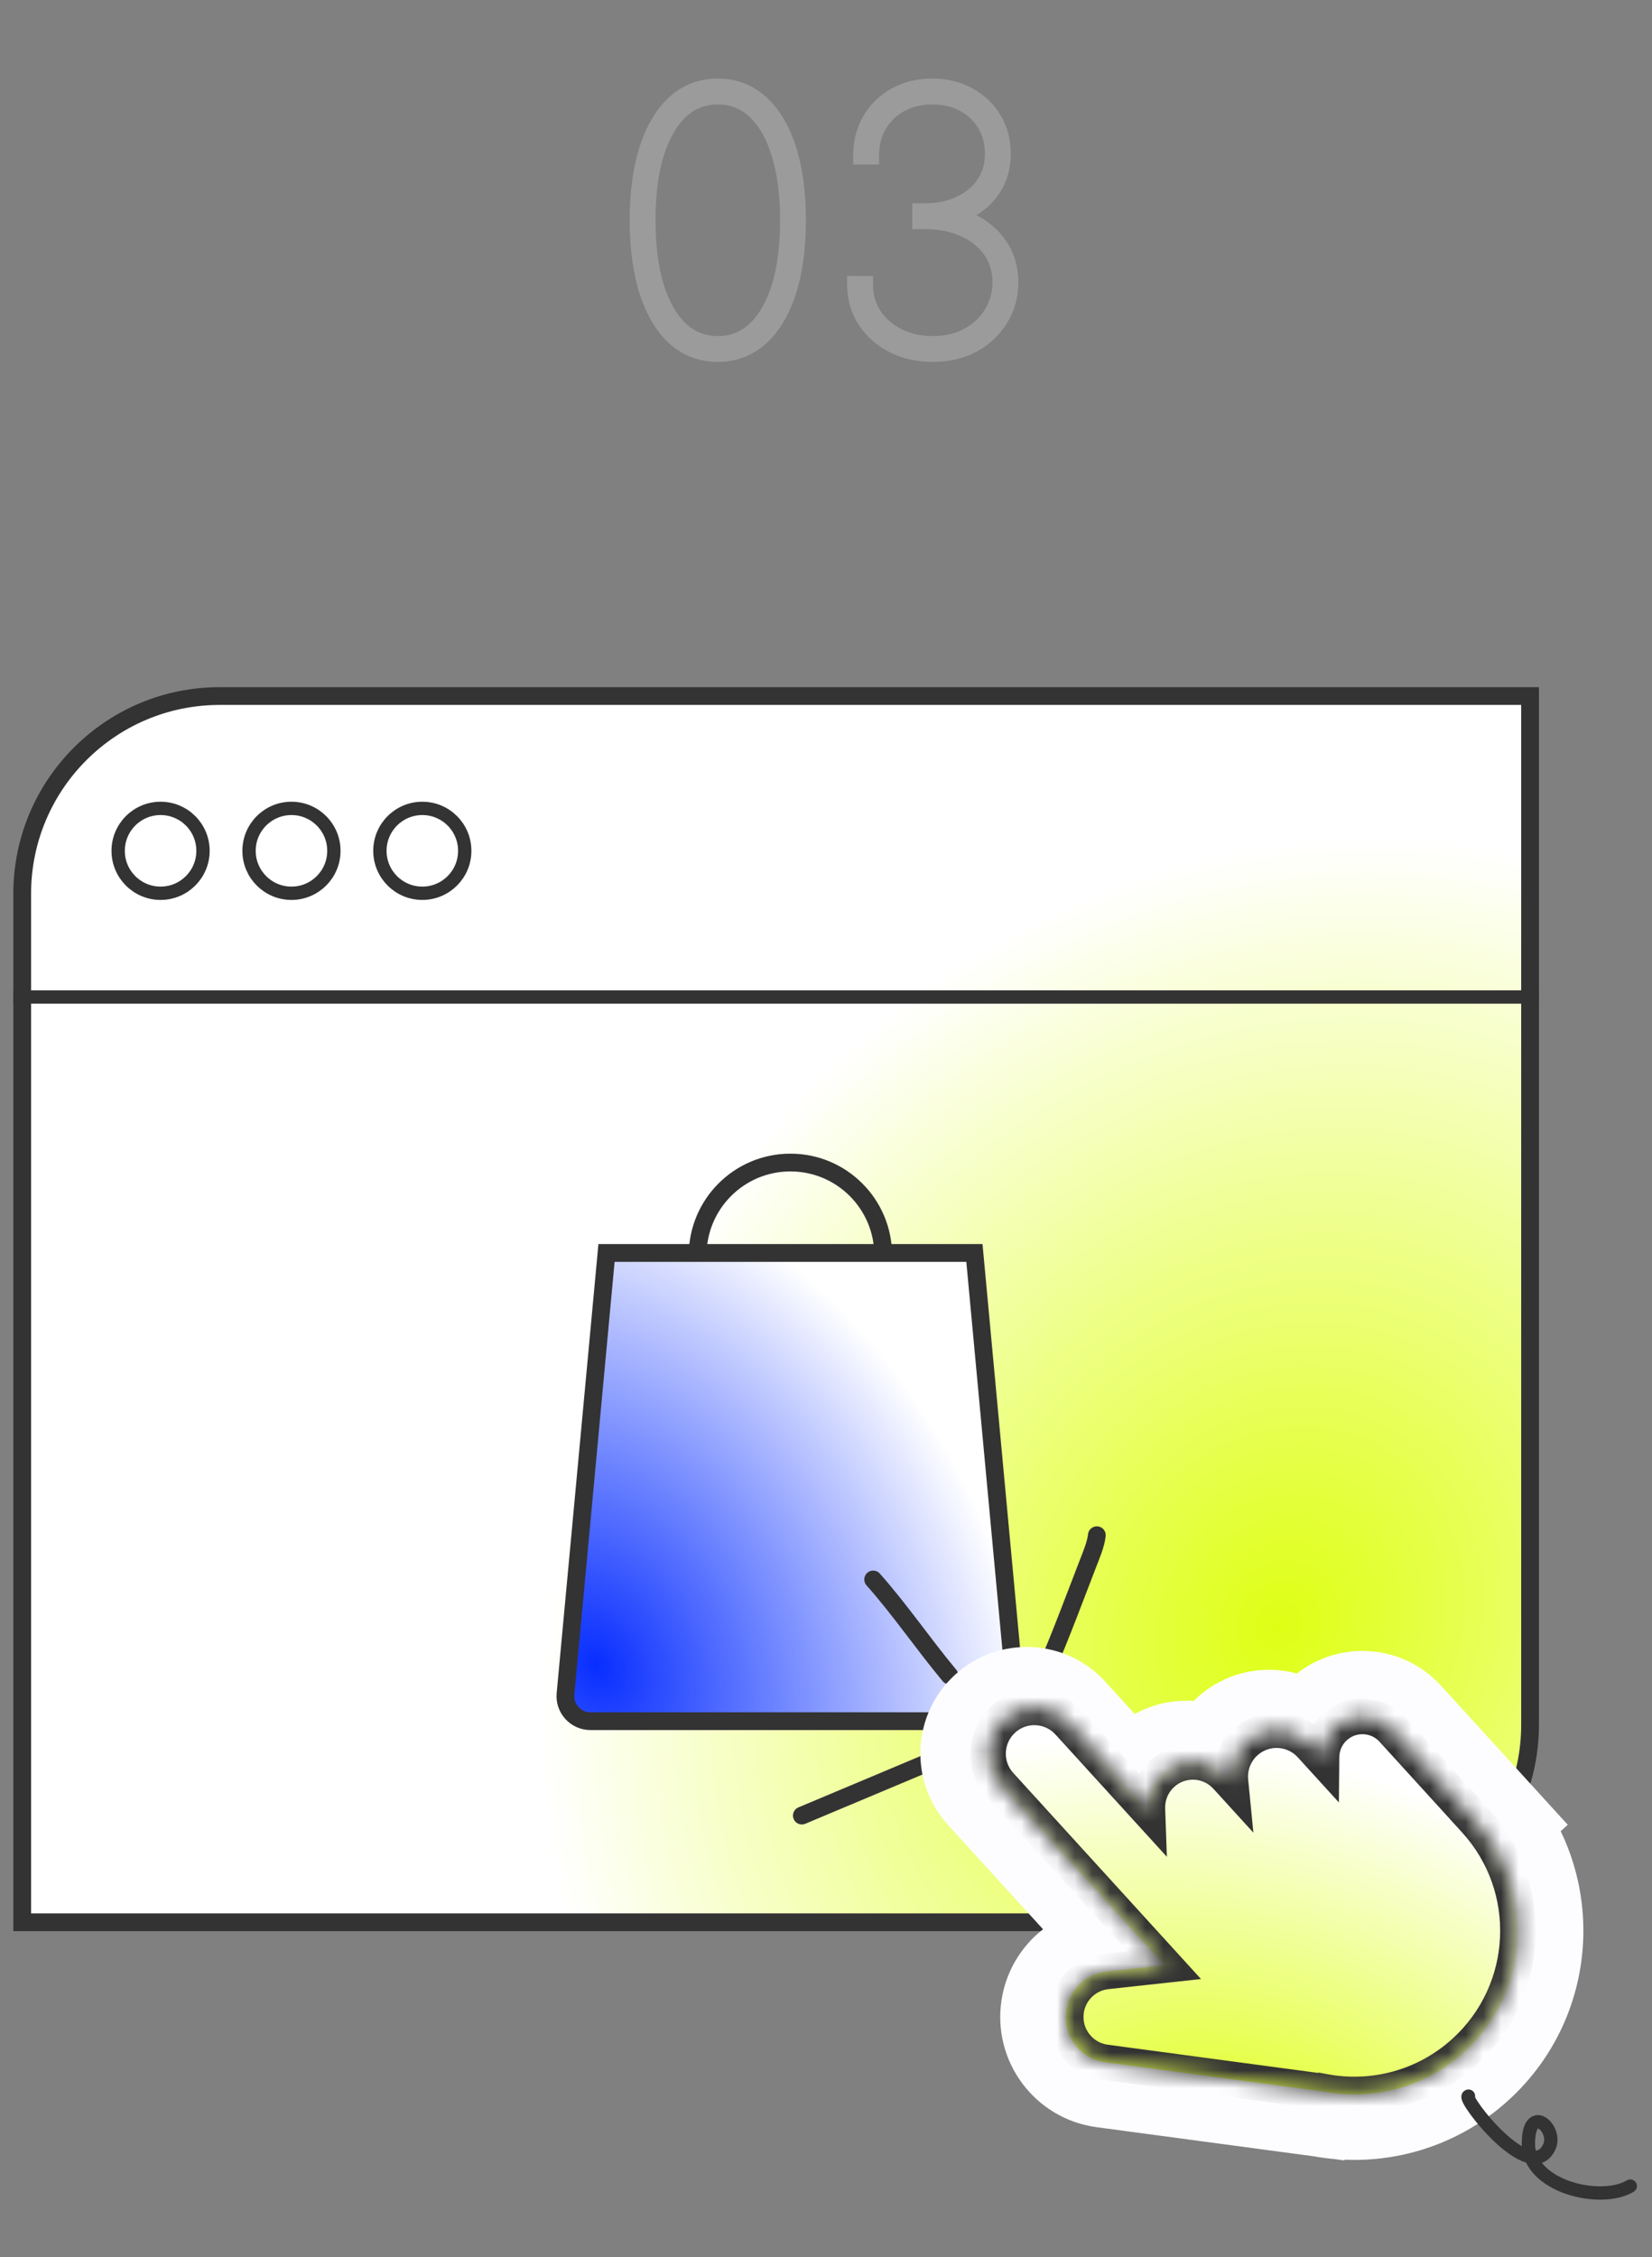 <svg width="93" height="127" viewBox="0 0 93 127" fill="none" xmlns="http://www.w3.org/2000/svg">
<rect x="0" y="0" width="93" height="127" fill="#808080" stroke="none"/>
<path d="M40.409 19.865C39.486 19.865 38.69 19.564 38.023 18.963C37.36 18.362 36.849 17.502 36.489 16.385C36.129 15.267 35.949 13.937 35.949 12.393C35.949 10.85 36.129 9.519 36.489 8.402C36.849 7.284 37.36 6.425 38.023 5.824C38.69 5.222 39.486 4.922 40.409 4.922C41.332 4.922 42.126 5.222 42.788 5.824C43.456 6.425 43.97 7.284 44.33 8.402C44.689 9.519 44.869 10.85 44.869 12.393C44.869 13.937 44.689 15.267 44.33 16.385C43.97 17.502 43.456 18.362 42.788 18.963C42.126 19.564 41.332 19.865 40.409 19.865ZM40.409 19.41C41.65 19.41 42.627 18.788 43.342 17.542C44.057 16.297 44.415 14.581 44.415 12.393C44.415 10.935 44.251 9.683 43.925 8.636C43.603 7.585 43.144 6.78 42.547 6.221C41.95 5.658 41.238 5.376 40.409 5.376C39.169 5.376 38.191 5.999 37.476 7.244C36.761 8.489 36.403 10.206 36.403 12.393C36.403 13.852 36.564 15.106 36.886 16.157C37.213 17.204 37.675 18.009 38.271 18.572C38.873 19.131 39.585 19.41 40.409 19.41ZM52.51 19.865C51.691 19.865 50.954 19.699 50.301 19.368C49.652 19.036 49.138 18.582 48.76 18.004C48.381 17.426 48.191 16.768 48.191 16.03H48.646C48.646 16.683 48.816 17.265 49.157 17.777C49.498 18.283 49.96 18.683 50.542 18.977C51.129 19.266 51.785 19.41 52.51 19.41C53.281 19.41 53.956 19.252 54.534 18.934C55.111 18.617 55.561 18.191 55.883 17.656C56.21 17.121 56.373 16.532 56.373 15.888C56.373 15.192 56.189 14.581 55.819 14.055C55.45 13.53 54.941 13.123 54.292 12.834C53.648 12.54 52.912 12.393 52.084 12.393H51.856V11.939H52.084C52.813 11.939 53.468 11.804 54.051 11.534C54.633 11.264 55.095 10.883 55.436 10.39C55.777 9.898 55.947 9.316 55.947 8.643C55.947 8.018 55.8 7.46 55.507 6.967C55.213 6.475 54.806 6.086 54.285 5.802C53.769 5.518 53.168 5.376 52.481 5.376C51.804 5.376 51.203 5.521 50.677 5.809C50.152 6.094 49.737 6.491 49.434 7.003C49.136 7.509 48.987 8.094 48.987 8.757H48.532C48.532 8.009 48.703 7.346 49.044 6.768C49.385 6.191 49.851 5.738 50.443 5.412C51.039 5.085 51.719 4.922 52.481 4.922C53.243 4.922 53.918 5.085 54.505 5.412C55.097 5.734 55.561 6.176 55.897 6.74C56.233 7.299 56.402 7.933 56.402 8.643C56.402 9.496 56.158 10.227 55.67 10.838C55.182 11.449 54.527 11.873 53.703 12.109V12.166C54.654 12.408 55.412 12.857 55.975 13.515C56.544 14.174 56.828 14.964 56.828 15.888C56.828 16.631 56.643 17.303 56.274 17.905C55.909 18.506 55.403 18.984 54.754 19.339C54.105 19.69 53.357 19.865 52.51 19.865Z" fill="#4F4F4F"/>
<path d="M38.023 18.963L37.687 19.333L37.688 19.334L38.023 18.963ZM36.489 16.385L36.013 16.538L36.013 16.538L36.489 16.385ZM38.023 5.824L37.688 5.452L37.687 5.453L38.023 5.824ZM42.788 5.824L42.452 6.194L42.454 6.195L42.788 5.824ZM44.33 8.402L43.854 8.555L43.854 8.555L44.33 8.402ZM44.33 16.385L43.854 16.232L43.854 16.232L44.33 16.385ZM42.788 18.963L42.454 18.591L42.452 18.593L42.788 18.963ZM43.342 17.542L42.909 17.294L43.342 17.542ZM43.925 8.636L43.447 8.783L43.447 8.785L43.925 8.636ZM42.547 6.221L42.204 6.585L42.205 6.586L42.547 6.221ZM37.476 7.244L37.91 7.493L37.91 7.493L37.476 7.244ZM36.886 16.157L36.408 16.304L36.409 16.306L36.886 16.157ZM38.271 18.572L37.928 18.936L37.931 18.939L38.271 18.572ZM40.409 19.365C39.606 19.365 38.93 19.108 38.357 18.591L37.688 19.334C38.45 20.021 39.366 20.365 40.409 20.365V19.365ZM38.359 18.593C37.778 18.066 37.306 17.291 36.965 16.232L36.013 16.538C36.391 17.714 36.942 18.657 37.687 19.333L38.359 18.593ZM36.965 16.232C36.625 15.176 36.449 13.9 36.449 12.393H35.449C35.449 13.973 35.633 15.358 36.013 16.538L36.965 16.232ZM36.449 12.393C36.449 10.886 36.625 9.61 36.965 8.555L36.013 8.249C35.633 9.428 35.449 10.813 35.449 12.393H36.449ZM36.965 8.555C37.306 7.496 37.778 6.721 38.359 6.194L37.687 5.453C36.942 6.129 36.391 7.073 36.013 8.249L36.965 8.555ZM38.357 6.195C38.93 5.679 39.606 5.422 40.409 5.422V4.422C39.366 4.422 38.45 4.766 37.688 5.452L38.357 6.195ZM40.409 5.422C41.212 5.422 41.885 5.679 42.452 6.194L43.124 5.453C42.366 4.766 41.452 4.422 40.409 4.422V5.422ZM42.454 6.195C43.039 6.722 43.513 7.497 43.854 8.555L44.806 8.249C44.427 7.072 43.873 6.128 43.123 5.452L42.454 6.195ZM43.854 8.555C44.193 9.61 44.369 10.886 44.369 12.393H45.369C45.369 10.813 45.185 9.428 44.806 8.249L43.854 8.555ZM44.369 12.393C44.369 13.9 44.193 15.176 43.854 16.232L44.806 16.538C45.185 15.358 45.369 13.973 45.369 12.393H44.369ZM43.854 16.232C43.513 17.29 43.039 18.064 42.454 18.591L43.123 19.334C43.873 18.659 44.427 17.714 44.806 16.538L43.854 16.232ZM42.452 18.593C41.885 19.108 41.212 19.365 40.409 19.365V20.365C41.452 20.365 42.366 20.021 43.124 19.333L42.452 18.593ZM40.409 19.91C41.86 19.91 42.989 19.163 43.776 17.791L42.909 17.294C42.266 18.413 41.439 18.91 40.409 18.91V19.91ZM43.776 17.791C44.551 16.441 44.915 14.626 44.915 12.393H43.915C43.915 14.536 43.563 16.154 42.909 17.294L43.776 17.791ZM44.915 12.393C44.915 10.9 44.748 9.595 44.402 8.487L43.447 8.785C43.755 9.77 43.915 10.97 43.915 12.393H44.915ZM44.403 8.49C44.064 7.383 43.567 6.492 42.889 5.856L42.205 6.586C42.72 7.068 43.142 7.787 43.447 8.783L44.403 8.49ZM42.89 5.858C42.2 5.206 41.364 4.876 40.409 4.876V5.876C41.111 5.876 41.701 6.11 42.204 6.585L42.89 5.858ZM40.409 4.876C38.958 4.876 37.83 5.624 37.042 6.995L37.91 7.493C38.552 6.374 39.379 5.876 40.409 5.876V4.876ZM37.042 6.995C36.267 8.346 35.903 10.161 35.903 12.393H36.903C36.903 10.251 37.255 8.633 37.91 7.493L37.042 6.995ZM35.903 12.393C35.903 13.886 36.068 15.193 36.408 16.304L37.364 16.011C37.061 15.02 36.903 13.817 36.903 12.393H35.903ZM36.409 16.306C36.753 17.408 37.252 18.297 37.928 18.936L38.615 18.209C38.098 17.721 37.673 17 37.364 16.009L36.409 16.306ZM37.931 18.939C38.625 19.584 39.459 19.91 40.409 19.91V18.91C39.711 18.91 39.12 18.678 38.612 18.206L37.931 18.939ZM50.301 19.368L50.073 19.813L50.075 19.814L50.301 19.368ZM48.76 18.004L49.178 17.73L49.178 17.73L48.76 18.004ZM48.191 16.03V15.53H47.691V16.03H48.191ZM48.646 16.03H49.146V15.53H48.646V16.03ZM49.157 17.777L48.741 18.054L48.742 18.056L49.157 17.777ZM50.542 18.977L50.317 19.424L50.322 19.426L50.542 18.977ZM54.534 18.934L54.774 19.373L54.774 19.373L54.534 18.934ZM55.883 17.656L55.456 17.395L55.455 17.398L55.883 17.656ZM55.819 14.055L55.41 14.343L55.41 14.343L55.819 14.055ZM54.292 12.834L54.085 13.289L54.089 13.29L54.292 12.834ZM51.856 12.393H51.356V12.893H51.856V12.393ZM51.856 11.939V11.439H51.356V11.939H51.856ZM54.051 11.534L53.841 11.08L53.841 11.08L54.051 11.534ZM55.436 10.39L55.847 10.675L55.847 10.675L55.436 10.39ZM55.507 6.967L55.936 6.711L55.936 6.711L55.507 6.967ZM54.285 5.802L54.044 6.24L54.046 6.241L54.285 5.802ZM50.677 5.809L50.915 6.249L50.918 6.248L50.677 5.809ZM49.434 7.003L49.004 6.748L49.003 6.749L49.434 7.003ZM48.987 8.757V9.257H49.487V8.757H48.987ZM48.532 8.757H48.032V9.257H48.532V8.757ZM49.044 6.768L48.613 6.514L48.613 6.514L49.044 6.768ZM50.443 5.412L50.203 4.973L50.201 4.974L50.443 5.412ZM54.505 5.412L54.262 5.849L54.266 5.851L54.505 5.412ZM55.897 6.74L55.468 6.996L55.469 6.998L55.897 6.74ZM55.67 10.838L56.061 11.15L56.061 11.15L55.67 10.838ZM53.703 12.109L53.565 11.629L53.203 11.733V12.109H53.703ZM53.703 12.166H53.203V12.555L53.58 12.651L53.703 12.166ZM55.975 13.515L55.596 13.841L55.597 13.842L55.975 13.515ZM56.274 17.905L55.848 17.643L55.846 17.645L56.274 17.905ZM54.754 19.339L54.992 19.779L54.994 19.778L54.754 19.339ZM52.51 19.365C51.76 19.365 51.102 19.214 50.527 18.922L50.075 19.814C50.806 20.185 51.621 20.365 52.51 20.365V19.365ZM50.528 18.922C49.953 18.628 49.506 18.231 49.178 17.73L48.342 18.278C48.77 18.933 49.352 19.444 50.073 19.813L50.528 18.922ZM49.178 17.73C48.856 17.239 48.691 16.678 48.691 16.03H47.691C47.691 16.859 47.906 17.613 48.342 18.278L49.178 17.73ZM48.191 16.53H48.646V15.53H48.191V16.53ZM48.146 16.03C48.146 16.775 48.342 17.455 48.741 18.054L49.573 17.5C49.291 17.076 49.146 16.591 49.146 16.03H48.146ZM48.742 18.056C49.135 18.639 49.664 19.094 50.317 19.424L50.767 18.531C50.256 18.273 49.862 17.928 49.572 17.498L48.742 18.056ZM50.322 19.426C50.984 19.752 51.717 19.91 52.51 19.91V18.91C51.853 18.91 51.274 18.78 50.763 18.528L50.322 19.426ZM52.51 19.91C53.351 19.91 54.111 19.737 54.774 19.373L54.293 18.496C53.801 18.767 53.212 18.91 52.51 18.91V19.91ZM54.774 19.373C55.425 19.015 55.941 18.529 56.312 17.914L55.455 17.398C55.181 17.853 54.798 18.219 54.293 18.496L54.774 19.373ZM56.31 17.917C56.686 17.301 56.873 16.621 56.873 15.888H55.873C55.873 16.442 55.734 16.941 55.456 17.395L56.31 17.917ZM56.873 15.888C56.873 15.098 56.662 14.385 56.228 13.768L55.41 14.343C55.715 14.777 55.873 15.285 55.873 15.888H56.873ZM56.228 13.768C55.802 13.161 55.218 12.698 54.496 12.377L54.089 13.29C54.664 13.546 55.098 13.899 55.41 14.343L56.228 13.768ZM54.5 12.379C53.78 12.051 52.971 11.893 52.084 11.893V12.893C52.853 12.893 53.516 13.029 54.085 13.289L54.5 12.379ZM52.084 11.893H51.856V12.893H52.084V11.893ZM52.356 12.393V11.939H51.356V12.393H52.356ZM51.856 12.439H52.084V11.439H51.856V12.439ZM52.084 12.439C52.875 12.439 53.604 12.292 54.261 11.988L53.841 11.08C53.333 11.316 52.75 11.439 52.084 11.439V12.439ZM54.261 11.988C54.918 11.683 55.452 11.246 55.847 10.675L55.025 10.106C54.738 10.52 54.348 10.845 53.841 11.08L54.261 11.988ZM55.847 10.675C56.253 10.089 56.447 9.404 56.447 8.643H55.447C55.447 9.227 55.301 9.707 55.025 10.106L55.847 10.675ZM56.447 8.643C56.447 7.937 56.28 7.288 55.936 6.711L55.077 7.223C55.321 7.631 55.447 8.1 55.447 8.643H56.447ZM55.936 6.711C55.595 6.139 55.121 5.689 54.525 5.363L54.046 6.241C54.491 6.484 54.831 6.81 55.077 7.223L55.936 6.711ZM54.526 5.364C53.925 5.033 53.238 4.876 52.481 4.876V5.876C53.097 5.876 53.613 6.003 54.044 6.24L54.526 5.364ZM52.481 4.876C51.731 4.876 51.045 5.037 50.436 5.371L50.918 6.248C51.361 6.004 51.877 5.876 52.481 5.876V4.876ZM50.439 5.37C49.835 5.697 49.354 6.158 49.004 6.748L49.864 7.258C50.121 6.825 50.469 6.491 50.915 6.249L50.439 5.37ZM49.003 6.749C48.654 7.342 48.487 8.016 48.487 8.757H49.487C49.487 8.172 49.618 7.677 49.865 7.256L49.003 6.749ZM48.987 8.257H48.532V9.257H48.987V8.257ZM49.032 8.757C49.032 8.088 49.184 7.514 49.474 7.022L48.613 6.514C48.222 7.177 48.032 7.93 48.032 8.757H49.032ZM49.474 7.022C49.769 6.522 50.17 6.133 50.684 5.849L50.201 4.974C49.532 5.344 49 5.859 48.613 6.514L49.474 7.022ZM50.683 5.85C51.197 5.569 51.792 5.422 52.481 5.422V4.422C51.645 4.422 50.881 4.602 50.203 4.973L50.683 5.85ZM52.481 5.422C53.17 5.422 53.759 5.569 54.262 5.849L54.748 4.975C54.077 4.601 53.317 4.422 52.481 4.422V5.422ZM54.266 5.851C54.782 6.131 55.179 6.512 55.468 6.996L56.327 6.484C55.943 5.841 55.413 5.336 54.744 4.973L54.266 5.851ZM55.469 6.998C55.754 7.472 55.902 8.016 55.902 8.643H56.902C56.902 7.851 56.713 7.126 56.326 6.482L55.469 6.998ZM55.902 8.643C55.902 9.393 55.69 10.012 55.279 10.526L56.061 11.15C56.626 10.442 56.902 9.598 56.902 8.643H55.902ZM55.279 10.526C54.863 11.048 54.299 11.418 53.565 11.629L53.841 12.59C54.754 12.327 55.502 11.85 56.061 11.15L55.279 10.526ZM53.203 12.109V12.166H54.203V12.109H53.203ZM53.58 12.651C54.445 12.87 55.108 13.271 55.596 13.841L56.355 13.19C55.716 12.444 54.864 11.945 53.826 11.681L53.58 12.651ZM55.597 13.842C56.082 14.404 56.328 15.076 56.328 15.888H57.328C57.328 14.852 57.006 13.944 56.354 13.189L55.597 13.842ZM56.328 15.888C56.328 16.544 56.166 17.125 55.848 17.643L56.7 18.166C57.12 17.482 57.328 16.718 57.328 15.888H56.328ZM55.846 17.645C55.53 18.168 55.089 18.586 54.514 18.901L54.994 19.778C55.716 19.383 56.289 18.844 56.701 18.164L55.846 17.645ZM54.516 18.899C53.951 19.205 53.287 19.365 52.51 19.365V20.365C53.428 20.365 54.26 20.175 54.992 19.779L54.516 18.899Z" fill="#9B9B9B"/>
<path d="M12.374 39.166H86.136V97.042C86.136 103.186 81.156 108.166 75.012 108.166H1.25V50.29C1.25 44.146 6.23 39.166 12.374 39.166Z" fill="url(#paint0_radial_649_179)" stroke="#333333"/>
<path d="M0.75 56.102H86.636" stroke="#333333" stroke-width="0.75"/>
<path fill-rule="evenodd" clip-rule="evenodd" d="M49.221 70.639C49.22 68.03 47.106 65.916 44.497 65.916C41.889 65.916 39.774 68.03 39.773 70.639H38.773C38.774 67.478 41.336 64.916 44.497 64.916C47.658 64.916 50.22 67.478 50.221 70.639H49.221Z" fill="#333333"/>
<path d="M31.836 95.312L34.144 70.504H54.855L57.163 95.312C57.24 96.138 56.59 96.85 55.761 96.85H33.238C32.409 96.85 31.759 96.138 31.836 95.312Z" fill="url(#paint1_radial_649_179)" stroke="#333333"/>
<circle cx="9.04" cy="47.876" r="2.388" stroke="#333333" stroke-width="0.75"/>
<circle cx="16.408" cy="47.876" r="2.388" stroke="#333333" stroke-width="0.75"/>
<circle cx="23.775" cy="47.876" r="2.388" stroke="#333333" stroke-width="0.75"/>
<path d="M61.747 86.387C61.696 86.896 61.421 87.532 61.24 88.001C60.675 89.461 59.636 92.236 59 93.666" stroke="#333333" stroke-linecap="round"/>
<path d="M45.141 102.162L52.059 99.256" stroke="#333333" stroke-linecap="round"/>
<path d="M49.156 88.877C50.663 90.572 51.977 92.51 53.446 94.273" stroke="#333333" stroke-linecap="round"/>
<mask id="path-13-outside-1_649_179" maskUnits="userSpaceOnUse" x="43.916" y="80.559" width="50.66" height="51.054" fill="black">
<rect fill="white" x="43.916" y="80.559" width="50.66" height="51.054"/>
<path fill-rule="evenodd" clip-rule="evenodd" d="M56.248 96.96C55.308 97.816 55.241 99.272 56.097 100.212L65.544 110.578L62.29 110.933C61.133 111.059 60.205 111.945 60.025 113.094C59.801 114.522 60.795 115.854 62.227 116.046L74.52 117.693L74.52 117.692C77.268 118.213 80.219 117.48 82.446 115.451C86.205 112.025 86.476 106.201 83.05 102.441L83.053 102.439L78.4 97.333C77.543 96.393 76.087 96.326 75.147 97.182C74.457 97.811 74.237 98.763 74.507 99.596C74.429 99.611 74.351 99.627 74.274 99.644L73.134 98.394C72.277 97.454 70.821 97.386 69.881 98.243C68.949 99.092 68.875 100.531 69.709 101.472L68.49 100.134C67.633 99.194 66.177 99.126 65.237 99.983C64.297 100.84 64.229 102.296 65.086 103.236L67.465 105.846C67.464 105.847 67.464 105.847 67.464 105.848L59.501 97.111C58.645 96.171 57.188 96.103 56.248 96.96Z"/>
</mask>
<path fill-rule="evenodd" clip-rule="evenodd" d="M56.248 96.96C55.308 97.816 55.241 99.272 56.097 100.212L65.544 110.578L62.29 110.933C61.133 111.059 60.205 111.945 60.025 113.094C59.801 114.522 60.795 115.854 62.227 116.046L74.52 117.693L74.52 117.692C77.268 118.213 80.219 117.48 82.446 115.451C86.205 112.025 86.476 106.201 83.05 102.441L83.053 102.439L78.4 97.333C77.543 96.393 76.087 96.326 75.147 97.182C74.457 97.811 74.237 98.763 74.507 99.596C74.429 99.611 74.351 99.627 74.274 99.644L73.134 98.394C72.277 97.454 70.821 97.386 69.881 98.243C68.949 99.092 68.875 100.531 69.709 101.472L68.49 100.134C67.633 99.194 66.177 99.126 65.237 99.983C64.297 100.84 64.229 102.296 65.086 103.236L67.465 105.846C67.464 105.847 67.464 105.847 67.464 105.848L59.501 97.111C58.645 96.171 57.188 96.103 56.248 96.96Z" fill="#313131"/>
<path d="M56.097 100.212L53.374 102.694L56.097 100.212ZM65.544 110.578L65.943 114.241L73.151 113.456L68.267 108.097L65.544 110.578ZM62.29 110.933L61.891 107.27L61.891 107.27L62.29 110.933ZM60.025 113.094L63.664 113.665L63.664 113.665L60.025 113.094ZM62.227 116.046L62.716 112.394L62.716 112.394L62.227 116.046ZM74.52 117.693L74.03 121.344L75.662 121.563L76.913 120.494L74.52 117.693ZM74.52 117.692L75.206 114.073L73.47 113.744L72.127 114.891L74.52 117.692ZM83.05 102.441L80.569 99.718L77.846 102.199L80.327 104.922L83.05 102.441ZM83.053 102.439L85.534 105.162L88.257 102.68L85.776 99.957L83.053 102.439ZM78.4 97.333L81.123 94.852L78.4 97.333ZM74.507 99.596L75.198 103.215L79.301 102.433L78.012 98.459L74.507 99.596ZM74.274 99.644L71.55 102.126L72.981 103.696L75.057 103.244L74.274 99.644ZM69.709 101.472L66.986 103.953L72.465 99.028L69.709 101.472ZM67.465 105.846L70.976 106.962L71.62 104.936L70.188 103.365L67.465 105.846ZM67.464 105.848L64.741 108.33L69.041 113.048L70.975 106.964L67.464 105.848ZM58.82 97.731C59.334 98.295 59.294 99.169 58.73 99.683L53.767 94.237C51.323 96.464 51.147 100.25 53.374 102.694L58.82 97.731ZM68.267 108.097L58.82 97.731L53.374 102.694L62.821 113.06L68.267 108.097ZM62.689 114.595L65.943 114.241L65.145 106.916L61.891 107.27L62.689 114.595ZM63.664 113.665C63.587 114.16 63.187 114.541 62.689 114.595L61.891 107.27C59.08 107.577 56.823 109.73 56.385 112.523L63.664 113.665ZM62.716 112.394C63.333 112.477 63.761 113.05 63.664 113.665L56.385 112.523C55.841 115.993 58.257 119.231 61.738 119.697L62.716 112.394ZM75.009 114.041L62.716 112.394L61.738 119.697L74.03 121.344L75.009 114.041ZM72.127 114.891L72.126 114.892L76.913 120.494L76.914 120.493L72.127 114.891ZM79.964 112.728C78.63 113.944 76.865 114.387 75.206 114.073L73.834 121.312C77.671 122.039 81.808 121.017 84.927 118.174L79.964 112.728ZM80.327 104.922C82.382 107.178 82.22 110.673 79.964 112.728L84.927 118.174C90.19 113.378 90.569 105.224 85.774 99.96L80.327 104.922ZM80.571 99.716L80.569 99.718L85.532 105.164L85.534 105.162L80.571 99.716ZM75.677 99.815L80.329 104.92L85.776 99.957L81.123 94.852L75.677 99.815ZM77.628 99.905C77.064 100.419 76.191 100.379 75.677 99.815L81.123 94.852C78.896 92.408 75.109 92.232 72.665 94.459L77.628 99.905ZM78.012 98.459C78.171 98.951 78.046 99.524 77.628 99.905L72.665 94.459C70.867 96.098 70.302 98.575 71.003 100.734L78.012 98.459ZM75.057 103.244C75.104 103.234 75.151 103.224 75.198 103.215L73.817 95.977C73.708 95.998 73.599 96.02 73.49 96.044L75.057 103.244ZM70.411 100.875L71.55 102.126L76.997 97.163L75.857 95.912L70.411 100.875ZM72.363 100.966C71.799 101.48 70.925 101.439 70.411 100.875L75.857 95.912C73.63 93.468 69.843 93.293 67.4 95.52L72.363 100.966ZM72.465 99.028C72.966 99.593 72.922 100.456 72.363 100.966L67.4 95.52C64.976 97.728 64.783 101.47 66.952 103.916L72.465 99.028ZM65.766 102.615L66.986 103.953L72.432 98.99L71.213 97.652L65.766 102.615ZM67.718 102.706C67.154 103.22 66.28 103.179 65.766 102.615L71.213 97.652C68.985 95.209 65.199 95.033 62.755 97.26L67.718 102.706ZM67.809 100.754C68.323 101.318 68.282 102.192 67.718 102.706L62.755 97.26C60.311 99.487 60.135 103.274 62.362 105.717L67.809 100.754ZM70.188 103.365L67.809 100.754L62.362 105.717L64.741 108.328L70.188 103.365ZM70.975 106.964C70.975 106.963 70.975 106.963 70.976 106.962C70.976 106.962 70.976 106.962 70.976 106.962L63.953 104.73C63.953 104.731 63.953 104.732 63.953 104.732C63.953 104.732 63.953 104.732 63.953 104.732L70.975 106.964ZM56.778 99.592L64.741 108.33L70.187 103.367L62.224 94.629L56.778 99.592ZM58.73 99.683C58.166 100.197 57.292 100.156 56.778 99.592L62.224 94.629C59.997 92.185 56.211 92.009 53.767 94.237L58.73 99.683Z" fill="#FDFDFF" mask="url(#path-13-outside-1_649_179)"/>
<mask id="path-15-inside-2_649_179" fill="white">
<path fill-rule="evenodd" clip-rule="evenodd" d="M56.474 96.754C55.41 97.724 55.333 99.372 56.303 100.436L65.547 110.579L62.291 110.934C61.135 111.06 60.206 111.946 60.026 113.095C59.802 114.523 60.796 115.855 62.228 116.047L74.521 117.694L74.521 117.693C77.269 118.214 80.22 117.481 82.447 115.452C86.206 112.026 86.477 106.202 83.051 102.442L83.054 102.44L78.401 97.334C77.544 96.394 76.088 96.327 75.148 97.183C74.654 97.633 74.401 98.248 74.396 98.866L73.796 98.208C72.825 97.142 71.175 97.066 70.109 98.037C69.476 98.614 69.192 99.431 69.27 100.223L69.046 99.978C68.093 98.933 66.474 98.858 65.428 99.81C64.85 100.338 64.568 101.069 64.594 101.795L60.156 96.925C59.186 95.861 57.538 95.784 56.474 96.754Z"/>
</mask>
<path fill-rule="evenodd" clip-rule="evenodd" d="M56.474 96.754C55.41 97.724 55.333 99.372 56.303 100.436L65.547 110.579L62.291 110.934C61.135 111.06 60.206 111.946 60.026 113.095C59.802 114.523 60.796 115.855 62.228 116.047L74.521 117.694L74.521 117.693C77.269 118.214 80.22 117.481 82.447 115.452C86.206 112.026 86.477 106.202 83.051 102.442L83.054 102.44L78.401 97.334C77.544 96.394 76.088 96.327 75.148 97.183C74.654 97.633 74.401 98.248 74.396 98.866L73.796 98.208C72.825 97.142 71.175 97.066 70.109 98.037C69.476 98.614 69.192 99.431 69.27 100.223L69.046 99.978C68.093 98.933 66.474 98.858 65.428 99.81C64.85 100.338 64.568 101.069 64.594 101.795L60.156 96.925C59.186 95.861 57.538 95.784 56.474 96.754Z" fill="url(#paint2_radial_649_179)"/>
<path d="M56.303 100.436L57.042 99.763L56.303 100.436ZM65.547 110.579L65.655 111.573L67.611 111.36L66.286 109.906L65.547 110.579ZM62.291 110.934L62.399 111.928L62.399 111.928L62.291 110.934ZM60.026 113.095L61.014 113.25L61.014 113.25L60.026 113.095ZM62.228 116.047L62.361 115.056L62.361 115.056L62.228 116.047ZM74.521 117.694L74.388 118.685L74.831 118.744L75.17 118.454L74.521 117.694ZM74.521 117.693L74.707 116.711L74.236 116.622L73.871 116.933L74.521 117.693ZM83.051 102.442L82.378 101.703L81.639 102.376L82.312 103.115L83.051 102.442ZM83.054 102.44L83.727 103.179L84.466 102.506L83.793 101.766L83.054 102.44ZM78.401 97.334L77.662 98.008L78.401 97.334ZM74.396 98.866L73.657 99.54L75.374 101.424L75.396 98.875L74.396 98.866ZM69.27 100.223L68.531 100.897L70.56 103.124L70.265 100.126L69.27 100.223ZM69.046 99.978L68.307 100.652L69.046 99.978ZM64.594 101.795L63.855 102.469L65.69 104.483L65.593 101.76L64.594 101.795ZM60.156 96.925L59.417 97.599L60.156 96.925ZM57.042 99.763C56.444 99.107 56.492 98.091 57.147 97.493L55.8 96.015C54.328 97.356 54.222 99.638 55.564 101.11L57.042 99.763ZM66.286 109.906L57.042 99.763L55.564 101.11L64.808 111.253L66.286 109.906ZM62.399 111.928L65.655 111.573L65.438 109.585L62.183 109.94L62.399 111.928ZM61.014 113.25C61.124 112.547 61.692 112.005 62.399 111.928L62.183 109.94C60.577 110.115 59.288 111.345 59.038 112.94L61.014 113.25ZM62.361 115.056C61.485 114.938 60.877 114.123 61.014 113.25L59.038 112.94C58.727 114.922 60.107 116.772 62.095 117.038L62.361 115.056ZM74.653 116.703L62.361 115.056L62.095 117.038L74.388 118.685L74.653 116.703ZM73.871 116.933L73.871 116.934L75.17 118.454L75.171 118.454L73.871 116.933ZM81.773 114.713C79.789 116.521 77.16 117.175 74.707 116.711L74.335 118.676C77.379 119.253 80.651 118.441 83.12 116.191L81.773 114.713ZM82.312 103.115C85.365 106.467 85.124 111.659 81.773 114.713L83.12 116.191C87.288 112.393 87.588 105.937 83.791 101.768L82.312 103.115ZM82.38 101.701L82.378 101.703L83.725 103.181L83.727 103.179L82.38 101.701ZM77.662 98.008L82.314 103.114L83.793 101.766L79.14 96.661L77.662 98.008ZM75.821 97.922C76.353 97.438 77.177 97.476 77.662 98.008L79.14 96.661C77.911 95.312 75.822 95.216 74.474 96.444L75.821 97.922ZM75.396 98.875C75.399 98.523 75.542 98.177 75.821 97.922L74.474 96.444C73.767 97.089 73.404 97.972 73.396 98.858L75.396 98.875ZM73.057 98.881L73.657 99.54L75.135 98.192L74.535 97.534L73.057 98.881ZM70.783 98.776C71.44 98.177 72.458 98.224 73.057 98.881L74.535 97.534C73.192 96.061 70.909 95.955 69.436 97.298L70.783 98.776ZM70.265 100.126C70.217 99.634 70.393 99.132 70.783 98.776L69.436 97.298C68.559 98.097 68.167 99.229 68.275 100.321L70.265 100.126ZM68.307 100.652L68.531 100.897L70.009 99.55L69.785 99.304L68.307 100.652ZM66.102 100.549C66.739 99.969 67.726 100.014 68.307 100.652L69.785 99.304C68.461 97.851 66.208 97.746 64.755 99.071L66.102 100.549ZM65.593 101.76C65.578 101.315 65.749 100.871 66.102 100.549L64.755 99.071C63.95 99.805 63.559 100.824 63.595 101.831L65.593 101.76ZM59.417 97.599L63.855 102.469L65.333 101.122L60.895 96.251L59.417 97.599ZM57.147 97.493C57.803 96.896 58.819 96.943 59.417 97.599L60.895 96.251C59.553 94.779 57.272 94.673 55.8 96.015L57.147 97.493Z" fill="#333333" mask="url(#path-15-inside-2_649_179)"/>
<path d="M82.669 117.949C82.27 117.999 86.177 123.097 87.222 120.797C87.69 119.768 86.042 118.311 86.042 120.629C86.042 123.039 90.106 124.01 91.776 123.009" stroke="#333333" stroke-width="0.75" stroke-linecap="round"/>
<defs>
<radialGradient id="paint0_radial_649_179" cx="0" cy="0" r="1" gradientUnits="userSpaceOnUse" gradientTransform="translate(72 91.666) rotate(-147.724) scale(56.181 64.167)">
<stop stop-color="#DEFF14"/>
<stop offset="0.71" stop-color="white"/>
</radialGradient>
<radialGradient id="paint1_radial_649_179" cx="0" cy="0" r="1" gradientUnits="userSpaceOnUse" gradientTransform="translate(33.538 93.508) rotate(-27.779) scale(32.459 42.865)">
<stop stop-color="#082EFF"/>
<stop offset="0.182" stop-color="#4764FF"/>
<stop offset="0.427" stop-color="#9DACFF"/>
<stop offset="0.71" stop-color="white"/>
</radialGradient>
<radialGradient id="paint2_radial_649_179" cx="0" cy="0" r="1" gradientUnits="userSpaceOnUse" gradientTransform="translate(69.362 121.424) rotate(-74.977) scale(32.124 46.721)">
<stop stop-color="#DEFF14"/>
<stop offset="0.71" stop-color="white"/>
</radialGradient>
</defs>
</svg>
